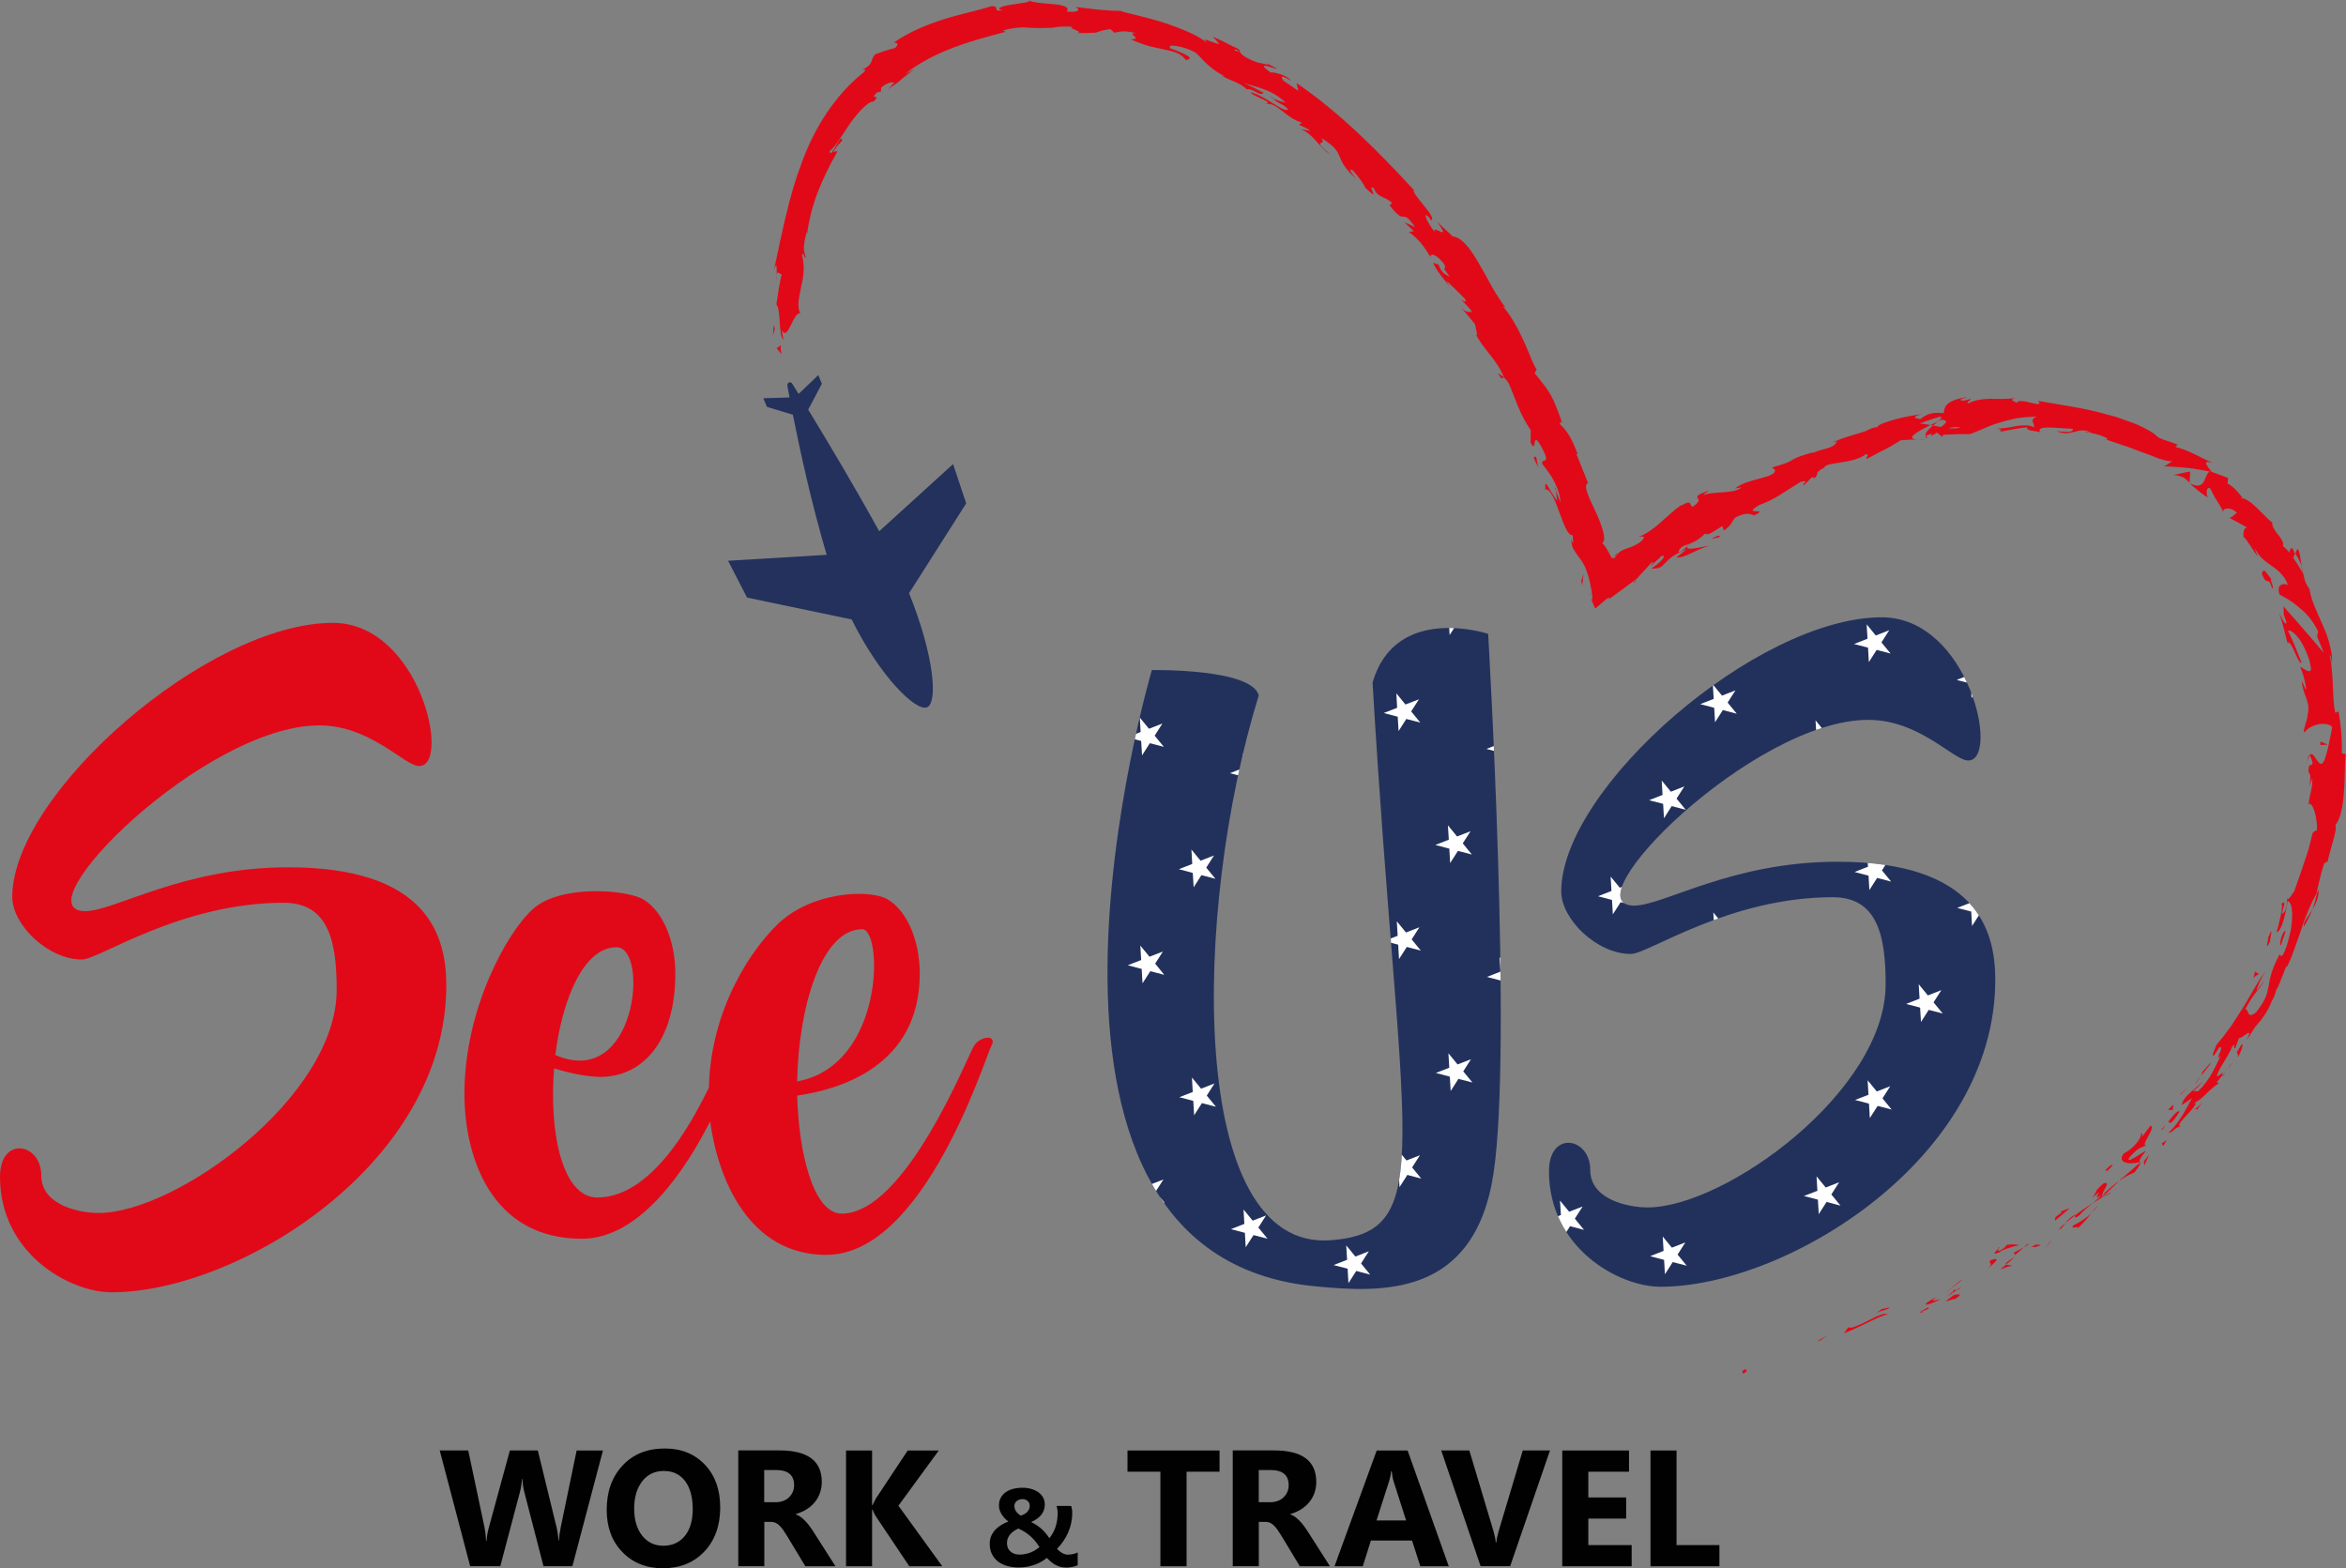<svg xmlns="http://www.w3.org/2000/svg" xmlns:xlink="http://www.w3.org/1999/xlink" id="Layer_2" data-name="Layer 2" viewBox="0 0 363.75 243.17"><rect x="0" y="0" width="363.75" height="243.17" fill="#808080" stroke="none"/><defs><style> .cls-1 { fill: #a6182e; } .cls-1, .cls-2, .cls-3, .cls-4, .cls-5, .cls-6, .cls-7 { stroke-width: 0px; } .cls-2 { fill: none; } .cls-8 { clip-path: url(#clippath-1); } .cls-3 { fill: #e10918; } .cls-4 { fill: #22315c; } .cls-5 { fill: #010101; } .cls-6 { fill: #23315c; } .cls-9 { clip-path: url(#clippath); } .cls-7 { fill: #fff; } </style><clipPath id="clippath"><path class="cls-2" d="M305.17,117.92c-2.3,0-7.5-6.3-15.5-6.3-17.9,0-46.5,28.8-36.3,28.8,4.6,0,15.1-6.8,31.5-6.8,21.5,0,24.5,10.5,24.5,18.3,0,27.8-32.4,47.6-51.9,47.6-6.5,0-17.3-6-17.3-17.9,0-6.4,6.4-5.3,6.4-.2,0,4.6,5.9,5.8,8.9,5.8,12,0,36.9-18,36.9-34.6,0-7.4-1.2-13.5-8.2-13.5-16.1,0-28.6,8.8-31.3,8.8-5.3,0-10.8-5.4-10.8-9.7,0-16,30.3-42.5,49.7-42.5,13.5,0,18.4,22.2,13.4,22.2Z"></path></clipPath><clipPath id="clippath-1"><path class="cls-2" d="M178.6,103.89s-26.81,90.68,25.39,95.57c10.05.94,24.58,1.87,27.56-17.38,2.99-19.25-.81-83.8-.81-83.8,0,0-14.39-4.77-17.92,7.58,4.21,71.85,10.32,85.19-6.52,86.45-22.24,1.67-21.45-51.08-11.13-84.48-1.09-4.21-16.56-3.93-16.56-3.93Z"></path></clipPath></defs><g id="Logo_final" data-name="Logo final"><g id="logo_color_pe_alb" data-name="logo color pe alb"><g id="inima"><path class="cls-3" d="M270.62,212.34c-.73.16-.35.55-.44.67,1.18-.44.37-.78.44-.67Z"></path><path class="cls-3" d="M282.05,207.79l-.14.25c.52-.33,1.04-.67,1.55-1.04-.46.27-.93.54-1.41.78Z"></path><path class="cls-3" d="M292.74,203.76c-1.32-.37-3.76,1.74-5.8,2.12l-.38-.06-.64.93c1.14-.49,2.45-1.06,3.64-1.66,1.2-.59,2.32-1.11,3.17-1.34Z"></path><path class="cls-3" d="M299.07,202.9c-.48-.13,1.1-.81-1.35.51.14-.03.19-.02.27-.04.23-.11.54-.25,1.08-.47Z"></path><path class="cls-3" d="M297.99,203.37c-1.1.53.84-.09,0,0h0Z"></path><path class="cls-3" d="M302.99,200.77l-1.3.99c.38.02,1.68-.6,1.27-.23,1.4-.89,1.01-.9.04-.75Z"></path><path class="cls-3" d="M304.07,199.54l-.68.48c.17,0,.37-.07.68-.48Z"></path><path class="cls-3" d="M301.93,201.06l1.45-1.03c-.27-.01-.41-.24-.68.45.02-.28-.19.08-.78.58Z"></path><path class="cls-3" d="M300.99,201.4c-.89.23-1.99.6-.66-.32-2.72,1.37-2.07,1.72.66.32Z"></path><path class="cls-3" d="M292.95,202.75l-1.19.23-.84.64c.42-.32,2.2-.66,2.03-.87Z"></path><path class="cls-3" d="M311.98,196.33c0-.2-.7-.11-.92-.25l-.93.76c.59-.19,1.65-.67,1.85-.51Z"></path><path class="cls-3" d="M311.06,196.07c.46-.38.9-.79,1.35-1.19-1.35.81-1.54,1.07-1.35,1.19Z"></path><polygon class="cls-3" points="303.9 198.61 301.61 200.48 304.39 198.34 303.9 198.61"></polygon><polygon class="cls-3" points="317.74 192.68 317.13 193.59 318.27 192.06 317.74 192.68"></polygon><path class="cls-3" d="M321.42,190.04c-.4.72,1.16-.16.64.48.95-.79,1.62-1.66,2.22-2.44-.71.72-1.6,1.34-2.86,1.95Z"></path><path class="cls-3" d="M325.31,186.84c-.35.36-.68.79-1.03,1.25.38-.38.73-.79,1.03-1.25Z"></path><path class="cls-3" d="M315.02,193.36c.17.01.55.12,1.45-.33-.28,0-.57-.02-.86-.03-.18.11-.39.24-.6.36Z"></path><path class="cls-3" d="M315.59,193h.03c.65-.39,1.07-.7,1.27-.81-.17.1-.54.37-1.3.81Z"></path><path class="cls-3" d="M314.87,193.45c.06-.03.1-.06.15-.09-.08,0-.13,0-.15.09Z"></path><path class="cls-3" d="M308.16,196.8c.77-.75,2.49-2.06.47-1.4-.48.66.68.28-.47,1.4Z"></path><path class="cls-3" d="M313.81,193.39l-1.65.9c.1.09.49.07.12.46l1.53-1.36Z"></path><polygon class="cls-3" points="314.5 192.78 313.81 193.39 314.42 193.06 314.5 192.78"></polygon><path class="cls-3" d="M322.45,188.42c.52-.66,1.22-1.21,2-1.85-.92.57-1.84,1.2-2.68,1.84-.03.21-.23.72.68,0Z"></path><path class="cls-3" d="M319.12,190.66s.09-.09.13-.13c-.12.03-.2.07-.13.13Z"></path><path class="cls-3" d="M331.98,180.14c-.06.01-.12.03-.18.04.01.03.02.06.03.09l.15-.13Z"></path><path class="cls-3" d="M321.57,188.45c-.71.41-1.01.81-1.3,1.19.47-.38.95-.81,1.5-1.22.01-.1,0-.14-.2.04Z"></path><path class="cls-3" d="M327.31,184.89c-.39.19-.82.43-1.26.69.42-.14,1.22-.49,1.26-.69Z"></path><path class="cls-3" d="M319.56,190.49s-.06.06-.09.09c.28-.06.22-.09.09-.09Z"></path><path class="cls-3" d="M319.56,190.49c.3-.29.5-.58.71-.85-.38.31-.73.61-1.01.9.1-.03.22-.04.3-.04Z"></path><path class="cls-3" d="M331.94,175.81c.23.43-.96,2.21-2.65,3.04-1.08,1.44.77,1.79,2.51,1.34-.1-.19-.2-.3.95-1.78-.62.3-3.42,2.34-2.54,1,1.64-1.8,1.58-1.22,2.59-1.89-1.1.3,1.61-2.77.64-2.98l-1.29,1.7c-.12-.07.28-.75-.22-.42Z"></path><path class="cls-3" d="M329.14,182.53c-.17.19-.36.37-.54.54.73-.5,1.29-.8,2.39-1.31.8-1.03.88-1.33.84-1.5l-2.84,2.49.15-.23Z"></path><path class="cls-3" d="M325.95,185.27c.15-.77,1.42-2.09.22-1.79-1.69,1.44-.93,1.32-1.84,2.33,2.72-2.39-.63.88,1.57-.56-.5.52-.97.96-1.44,1.33.56-.35,1.1-.68,1.6-1-.03.01-.06.02-.08.03h-.01s0,0,0,0c-.16.05-.22.06-.06-.03,0-.01.04-.04.05-.06-.02-.07-.01-.16,0-.25.87-.59.21,0,0,.25,0,.03,0,.06.01.09,0,0,0,0,.01,0l2.63-2.53c-.64.44-1.37,1.06-2.65,2.2Z"></path><path class="cls-3" d="M309.75,193.53c.12-.02.13.01.16.04.16-.18.22-.25-.16-.04Z"></path><path class="cls-3" d="M311.15,193.02c-.18.2-.26.48-1.01.88-.71.24-.12-.2-.23-.33-.37.37-1.37,1.18.14.61l.18-.19c1.31-.61,3.21-1.07,3.03-.88-.6-.15-1.08-.23-2.12-.09Z"></path><path class="cls-3" d="M318.66,189.25c.78-.62,1.54-1.28,2.28-1.95l-1.47.57.21.16c-1.45.89-.97.93-1.03,1.22Z"></path><path class="cls-3" d="M332.41,180.09l.06.65c.26-.58.54-1.14.78-1.74-.26.38-.55.73-.84,1.08Z"></path><polygon class="cls-3" points="335.19 177.29 335.41 177.71 335.95 176.78 335.19 177.29"></polygon><path class="cls-3" d="M246.65,92.66l-.47-1.2c.21.6.36.96.47,1.2Z"></path><path class="cls-3" d="M253.51,90.27l.14-.37c-.33.38-.47.59-.14.37Z"></path><path class="cls-3" d="M356.9,87.87c-.25-1.37-.4-3.04-.76-2.64l-.24.61c.52.78.81,1.45,1,2.03Z"></path><path class="cls-3" d="M299.34,65.91c.13.02.26.05.39.07.27-.24.52-.45.75-.63-.35.15-.73.36-1.14.56Z"></path><path class="cls-3" d="M298.89,68.12l-1.66.03c.38.03.92.03,1.66-.03Z"></path><path class="cls-3" d="M233.18,58.49l-.91-.64c.72,1.37.63.65.91.64Z"></path><path class="cls-3" d="M357.25,143.63c.58-.99.97-1.8,1.27-2.54-.75,1.18-1.53,2.05-1.27,2.54Z"></path><path class="cls-3" d="M250.74,85.71c-.25.29-.4.52-.45.69.29-.31.45-.54.45-.69Z"></path><path class="cls-3" d="M359.53,137.98c-.11.18-.19.35-.29.53-.18.81-.35,1.64-.72,2.58.54-.88,1-1.95,1.01-3.11Z"></path><path class="cls-3" d="M137.89,13.7c-.08.04-.16.1-.23.13.03.07.11,0,.23-.13Z"></path><path class="cls-3" d="M120.45,44.11c-.02-.37,0-.97.03-1.54-.05.28-.06.74-.03,1.54Z"></path><path class="cls-3" d="M345.71,165.36c-.48.69-.04.14,0,0h0Z"></path><path class="cls-3" d="M341.7,167.39c.07-.17.09-.32.01-.41.05.13.05.27-.01.41Z"></path><path class="cls-3" d="M358.56,129.21s.01-.04.02-.07c-.15.22-.12.18-.02.07Z"></path><path class="cls-3" d="M344.77,166.23c.24-.21.5-.47.77-.77-.14.12-.37.35-.77.77Z"></path><path class="cls-3" d="M345.06,166.24c-.19.22-.34.39-.48.56,0,.14.1.09.48-.56Z"></path><path class="cls-3" d="M346.38,164.4c-.26.41-.56.74-.85,1.07.13-.11.19-.15.18-.1.14-.21.36-.47.67-.96Z"></path><path class="cls-3" d="M197.48,15.28s-.08-.08-.12-.13c-.79-.26-.48-.1.12.13Z"></path><path class="cls-3" d="M339.5,74.9s.05.02.08.03c-.03-.03-.06-.06-.08-.08v.05Z"></path><path class="cls-3" d="M337.01,73.66c.66.05,1.13.18,1.52.37.37.22.65.5.97.82.04-.57.07-1.15.09-1.73-.86.13-1.74.35-2.58.54Z"></path><path class="cls-3" d="M241.17,75.62c.1.68.2,1.36.27,2.05-1.51-2.04-1.92-3.74-1.84-1.77,1.63-.29,2.74,7.29,4.25,7.1l.08,1.37c-.1-.37-.21-.4-.3-.76.01.67.12,1.1.29,1.42.13.22.24.41.35.6.14.23.29.42.43.61.59.8,1.2,1.46,1.8,3.97.39,1.81.61,3.44.14,2.45.24.58.45,1.21.7,1.7l1.69-1.43c.91-.6.62-.07-.33.56l4.96-3.66-.02.07c.32-.38.83-.93,1.32-1.45.23-.25.46-.5.67-.73.15-.17.28-.32.39-.44.97-.37-.33.42,0,.43l1.63-1.52c.97-.15-.34,1.17-1.64,1.96,2.58.17,1.31-1.33,5.51-2.99l-1.62,1.3c.8,0,1.49-.28,2.26-.66.79-.36,1.66-.82,2.79-1.18-.61.03-4.72,1.22-2.9-.33.64-.25,1.42-.65,2.36-1.59.3.47,1.3-.3,2.62-1.13l.27.69c1.37-1,1.07-1.26,1.78-2.03,1.69-.85,2.3-.53,2.91-.32,2.7-1.31-2.27.16.82-1.62,2.39-.84,3.77-1.99,6.36-3.56,1.71-.48-.1.54.56.47l1.18-1.17c.35-.14.31.07.29.18,1.12-.72-.21-.76,1.65-1.7.24-.94,4.35-.49,6.48-2.09.66,0-.15.52.13.73,3.12-1.7,2.71-1.3,5.26-2.88l1.24-.09,1.25-.03c-1.88-.16.2-1.28,2.11-2.24-.69-.12-1.28-.23-1.67-.26,1.05-.34,2.09-.77,3.16-1.04.42.06.13.36-.35.74.21-.09.41-.19.56-.27,1.21.08.67.6-.08,1.13-.42-.08-.83-.18-1.24-.24-.7.61-1.33,1.25-1.08,1.64.19-.13.56-.28.99-.42-.18.16-.29.3-.18.35.12.05.42-.18.89-.47l.86.69.12-.35c1.41-.03,2.79-.14,4.19-.1.71-.27,1.4-.57,2.12-.88.71-.31,1.45-.62,2.26-.85.8-.25,1.67-.49,2.65-.69.97-.18,2.05-.25,3.27-.3-1.23.56-.3.97-.41,1.68-.63-.4-1.55-.35-2.61-.23-1.06.19-2.26.46-3.48.42,1.28.04,1.01.39.69.52,1.43-.27,2.88-.59,4.33-.72-.11.58.91.47,2.02.75-.39-.6.43-.76,1.57-.71,1.15.03,2.61.17,3.51.19.02.2-.09.38-.46.45-.19.04-.44.04-.78.02-.34,0-.77-.04-1.3-.12,1.13.53,1.91.33,2.72.13.8-.2,1.65-.48,2.71.16-.51-.13-.78-.23-1.03-.07,1.29-.1,4.14.97,3.36,1.1l-.51-.12c.85.21,1.86.62,2.97.98,1.12.32,2.24.83,3.31,1.2,1.09.35,2.03.82,2.81,1.03.78.23,1.36.33,1.59.2-.04.12-.98.77-1.26.86,1.16.02,2.31.14,3.52.23,1.19.12,2.36.36,3.59.58-.95.34-.52,3.15-3.1,1.83.29.29.62.61,1.07.96.45.34.96.79,1.72,1.23-.33-.45-.27-1.85.37-1.39.51,1.06.69,1.39.95,1.75.23.37.52.8,1.14,2-.47-.71,1.16-1.01,2.05.06-.28-.03-.9.95-1.31.67,1.02.55,2.1,1.1,3.14,1.73-.69-.53-.94.56-.81,1.37,0-.43,1.68,2.29,2.19,3l-.49-1.35c.89,1.65,1.83,2.15,2.66,2.77.43.3.86.6,1.3,1.05.22.22.44.48.66.79.2.32.39.7.58,1.14-.44-.32-1.95-.32-1.32,1.47.49.26,1.62.82,2.79,1.79.58.48,1.24,1.04,1.78,1.7.54.67,1.03,1.42,1.41,2.23l-.17.75,1.04,2.53c-.71-.71-1.74-2.1-2.99-3.46-.61-.68-1.17-1.4-1.76-2.03-.59-.63-1.11-1.22-1.51-1.71.21,1.42-.28.53.48,2.47-.09.8-.9-.88-1.14-1.44.53,1.51.89,3.08,1.28,4.62.72-.43,1.61,3.41,2.21,3.11-.67-1.68-1.31-3.35-2.12-4.94.34-.22,1.08.35,1.87,1.43.36.55.71,1.23,1.03,1.99.16.38.3.78.43,1.2.11.42.19.86.25,1.3-.15.94-1.47-.42-1.71-.29.33.39,1.09,3.18.89,3.53-.19-.47-.38-.95-.61-1.41.04.97.33,1.72.64,2.54.15.41.28.83.35,1.3.06.47.02,1-.13,1.59,0,.82-.85,2.44-.42,2.56.86-1.32,3.53-1.74,4.26-.83-.05.31-.78,4.49-1.33,5.4-.76,1.33-1.54-2.11-2.2-.97.21.05.43.81.5,1.12-.22.85-.64-.39-.64,1.47.81.37-.45,3.76.6.93.01,1.84-.33,1.92-.59,4.05.6-.62,1.44,2.17,1.29,4.08-.17-.15-.52.22-.67.39-.21.93-.42,1.75-.63,2.51-.22.75-.47,1.44-.7,2.12-.23.68-.45,1.35-.69,2.06-.26.7-.53,1.45-.8,2.29-.28.25-1.02,1.8-1.11,1-.03.52.04,1.04-.32,2.07-1.37,1.73.75-2.3-.58-1.08.19.14.09.85-.09,1.72-.1.43-.2.91-.31,1.37-.13.46-.25.9-.34,1.28.88-.15,1.45-3.29,1.72-4.83.46.16.69.95.69,2.19,0,.62-.06,1.34-.18,2.14-.15.79-.37,1.66-.64,2.57-.98,2.86-1.09.93-1.18,1.47-2.61,4.96-.63,5.1-3.57,8.86-1.51,1.27-1.1-.56-1.7-.44.55-1.08,1.07-1.85,1.58-2.52.51-.67,1-1.24,1.39-1.97l-1.24,1.63c.18-.78.86-2.24,1.38-2.96-.56.58-1.73,2.61-3.08,4.94-.72,1.14-1.47,2.36-2.23,3.49-.8,1.1-1.59,2.13-2.3,2.94-.24.76-.89,1.91-.31,1.57.25-.38.5-.76.73-1.15.56-.37.34.26.12.82-.24.55-.47,1.03.15.41-.41.84-.82,1.75-1.36,2.7-.52.96-1.21,1.91-2.16,2.82l-.86-.08c.19.09,1.41-1.04,1.71-1.73-.46,1.03-3.26,2.45-3.34,3.93.54-.33,1.03-.71,1.55-1.07-.45.84-.93,1.8-1.53,2.74-.59.95-1.28,1.9-2.15,2.67,1.23-.29.3-.44,2.02-1.11-.86.19.16-.91,1.09-1.92.94-1.01,1.72-2.03.59-1.48,1.79-.7,2.22-1.96,4.21-3.24-.23-.09-.83.36.45-1.14,0-.11.06-.33.1-.47.04-.04.06-.06.09-.1-.03.03-.06.04-.09.07.02-.09.02-.1-.03.03-.36.31-.69.54-.88.58.08-.55.59-1.44,1.13-2.31.55-.87,1.05-1.78,1.24-2.29.74-.89-.05.55.51.17l.54-1.52c.53.18,2.42-2.11,1.17.35.49-.67.9-1.38,1.35-2.08.51-.54,1.05-1.23,1.52-1.93.47-.7.82-1.44,1.03-2.03.67-.97.92-2.86.79-1.78.54-1.18.97-2.42,1.46-3.61l.13.02c.45-.85.8-1.76,1.13-2.69.33-.93.66-1.88,1-2.84.61-1.95,1.39-3.89,2.46-5.86.13-.64.27-1.28.46-2.03.16-.75.38-1.6.73-2.62l.54-.3c.16-.82.5-2.03.82-3.12.31-1.1.55-2.09.36-2.49.71-.79,1.19-2.8,1.31-4.99.22-2.19.1-4.53.29-6.01l-.58-.13c.03-2.03-.1-3.99-.52-6.48l-.51.19c-.52-2.1-.16-5.55-.88-8.93.26.18.34,1.06.33,1.69.05-.53.06-1.06.02-1.59-.06-.53-.17-1.05-.3-1.57-.26-1.04-.6-2.06-1.06-3.04-.81-1.98-1.83-3.8-2.1-5.7-.56-.78-.77-1.42-.92-2.07.04.08.08.15.12.2-.04-.09-.09-.22-.15-.35-.1-.41-.15-.86-.31-1.3.08.4.12.79.22,1.11-.28-.66-.88-1.59-1.49-2.47l.27-.67c-.05-.07-.08-.13-.13-.21-.33-1.04-.63-.61-.73.08-.32-.43-.71-.78-1.01-1.04.31-1.2-1.71-2.2-1.66-3.66-.74-.36-3.63-4.03-4.78-3.7.07-.11-.11-.38.3.02-.75-.9-1.47-1.86-2.45-2.35l.09-.85c-.87-.33-1.71-.67-2.56-.95-.97-1.26-1.37-1.86.22-1.36-1.78-.8-2.42-1.2-3.07-1.48-.63-.29-1.19-.59-2.76-1.04l.36-.32c-1.03-.51-2.89-.83-3.35-1.45-.49-.45-1.46-.99-2.74-1.6-.65-.27-1.38-.53-2.17-.81-.39-.14-.8-.28-1.21-.43-.42-.13-.86-.23-1.3-.35-3.52-1.06-7.64-1.57-10.88-2.17,1.2,1.39-3.02-.71-3.31.33-.38-.31-1.29-.46-.23-.76-1.67.21-2.93.11-4.07.11-1.12.05-2.12.16-3.22.71-.42-.28.66-.53.3-.69-.26.09-1.03.37-1.4.22-.36-.15.45-.32.97-.5-3.42.47-3.58,1.57-3.67,2.49-1.75-.19-2.58.09-3.64.93-.64-.17-1.68-.26.34-.81-.57.13-2.37.32-3.97.77-1.61.43-3.06.92-3.01,1.29-.41-.1-1.58.43-1.84.61-1.25.39-1.93.59-2.61.8-.68.2-1.34.43-2.52.94l.71-.15c-.63,1.2-1.91.96-3.8,1.8l.02-.11c-4.59,1.31-1.75,1.07-6.3,2.35l.46.39c.06.63-.93.93-2.23,1.28-1.29.35-2.91.72-3.97,1.6l1-.19c-1.09,1.06-4.39.57-5.78,1.17-.34.07.37-.39.73-.68-3.75,1.35-.09.87-2.5,2.5-.66-.06.09-1.21-1.63-.26-.5.13-1.57,1.11-2.8,2.21-1.23,1.12-2.65,2.3-3.97,2.72.66-.07,1.31-.14.31.78-.38.28-1.06.65-1.34.75-.36.15-.72.26-1.04.38-.65.24-1.07.45-1.73,1.49-.09-.04-.09-.13-.06-.25-.28.39-.31.07-.44-.11-.12-.23-.26-.48-.39-.72-.29-.51-.6-1.08-.95-1.29.09-.11.16-.22.22-.33.03-.05.05-.11.07-.16.01-.08.01-.18.01-.27,0-.38-.09-.82-.22-1.3-.27-.95-.71-2.05-1.21-3.08-.98-2.06-1.89-3.93-1.07-4.21l-1.81-4.52.21.05c-1.08-2.92-1.87-3.79-2.7-4.61-.18-.7.18-.29.29-.27-1.52-4.29-1.82-4.68-4.27-7.69l.32-.61c-.39-.38-.94-1.94-1.77-3.85-.86-1.89-1.97-4.16-3.44-5.88.08,0,.22.02.47.29-.4-.49-.77-1.04-1.13-1.61-.38-.56-.74-1.16-1.08-1.76-.68-1.22-1.34-2.48-2.02-3.6-1.3-2.29-2.67-4.07-4.03-4.18-.8-.78-1.65-1.51-2.46-2.27,2.55,3.42-1.1.07-.27,1.65-1.11-1.23-2.27-3.72-.85-2.22l.12.32c1.34-.13-3.15-4.28-2.56-4.65-5.7-6.21-11.6-12.1-18.22-16.62l.28,1.22c-.74-.55-1.52-1.04-2.28-1.56-.5-.56-.47-1.09,1.18.02-.62-.98-3.02-1.46-3.17-1.3-3.17-2.27,1.81-.07.8-.69l-1.44-.77.27.27c-1.31-.38-1.58-.12-3.66-1.28-1.25-.86-.45-.83-.96-1.12.03-.05-.14-.17-.81-.43-1.04-.55-2.09-1.07-3.17-1.56l1.02,1.17c-1.56-.33-2.99-1.36-1.82-.02-.83-1.04-3.84-2.34-6.85-3.32-3.02-.96-6.02-1.52-6.71-1.83-2.23.01-4.35-.28-7-.6.65.23.97.94-1.29.72.47-.73-.57-1-1.97-1.14-.7-.06-1.49-.11-2.22-.21-.73-.07-1.41-.19-1.9-.44.87.33-.8.42-2.32.69-1.53.21-2.89.63-1.52.92-1.92.17-.2-.55-1.72-.68-2.24.73-4.75,1.2-7.36,2.03-2.6.81-5.32,1.91-7.74,3.58.04.22,1.01-.06.14.88l-1.55.44-1.53.54c-.88.79-.08,1.56-2.12,2.42.34-.07.84-.17.31.38-4.45,3.53-7.66,8.66-9.62,14.05-1.02,2.7-1.81,5.46-2.45,8.25-.37,1.39-.61,2.79-.96,4.19-.26,1.4-.62,2.8-.89,4.22.46-1.52.45-.49.42.68.13-.75.5.04.78-.1-.35,1.55-.58,3.11-.82,4.69.75.83.29,5.04,1.1,5.46l-.27-1.46c.53.94.91.22,1.38-.7.46-.92.94-2.01,1.5-1.9-.57-1.04-.17-2.46.11-4.01.37-1.56.65-3.23.15-5.01.29-.73.29.68.59.3-.19-.45-.29-.95-.29-1.57.03-.62.17-1.36.42-2.3l.08.24c.16-1.36.46-2.49.69-3.54.32-1.03.59-1.98.96-2.92.75-1.87,1.62-3.78,3.08-6.36l-.68.15c.64-1.13.96-1.26,1.36-1.72,0-.85-.45-.07-.92.73-.49.79-.87,1.66-1,.83.86-.55,1.97-2.53,3.22-4.34,1.3-1.78,2.75-3.36,3.6-3.32,1.37-1.38-.86-.03.52-1.42.2-.04.4-.09.6-.12l.07-.65c1.02-.81,1.78-.9,2.01-.69-.28.15-.61.63-.85.86.72-.42,1.63-1.1,2.39-1.79.81-.62,1.49-1.2,1.76-1.3l-1.66.86c2.07-1.67,4.72-3.05,7.47-4.09,2.76-1.06,5.61-1.79,8.17-2.48l-.43-.19c.98-.29,1.69-.38,2.25-.44.56-.05.98-.07,1.42-.03.87.08,1.78.11,4.01.04l-.16.06c.9-.28,2.11-.29,3.33-.21-1.15.2,2.06.8.56.98,2.2-.04,2.76-.02,3.14-.12.38-.09.58-.31,2.12-.5l.59.55c1.06-.17,1.2-.39,3.44.07-1.9-.1,1.24.98-.89.95,1.09.5,2.05.83,2.92,1.08.88.22,1.66.37,2.37.53,1.42.28,2.51.57,3.26,1.6,1.23-.15.34-.68-.71-1.14-1.04-.49-2.28-.79-1.66-.72-.42-.35.08-.41.86-.31.78.11,1.83.44,2.51.77.72.28,1.16.92,1.86,1.63.71.7,1.65,1.56,3.35,2.39-.34-.17-.4-.1-.73-.27,1.14.87,2.66.93,3.95,2.19,1.2-.12,1.93,1.19,2.64.55-1.05-.53-2.08-1.09-3.14-1.58,1.84.76,4.03.81,6.52,3.07-.31,0-1.28-.32-1.91-.57.66.74,1.66.84,2.32,1.66-.73.57-3.65-2.23-5.86-2.66.34.43,1.29.78,1.96,1.1.67.32,1.08.57.37.7,1.98-.24,3.04,2.16,5.66,2.9l-.46.34c.37.18,1.2.48,1.8.94l-1.51-.25c2.04.75,2.83,2.87,4.56,3.88-3.22-2.64-.3-1.1-1.42-2.53,2.26,1.34,2.57,2.14,2.92,2.98.17.43.35.87.76,1.44.4.58,1.02,1.29,2.12,2.22-.62-.47-1.91-2.24-.85-1.59.73.84,1.64,1.97,1.9,2.67,2.77,2.63-.02-.81,1.37.1.45,1.39,1.52,1.15,2.82,2.25l-.4.39c2.69,3.47,1.65.09,3.94,3.36l-1.68-.77,1.5,1.43-.76.08c1.77,1.43,2.14,2.04,3.33,3.88,0-.65.97-.39,2.16,1.17.52,1.27-.84-.31.82,1.9-.64-.31-1.38-.61-1.7-1.87-.22,0-.65-.28-.87-.27.57,1.35,2.04,2.93,2.61,3.74-.2-.32-.44-.72-.51-.95.97.94,1.96,1.87,2.89,2.86.17.64-.24.32-.65,0,.49.64,1.01.97,1.71,1.94-.55-.02-.9.3-2-.99.83.96,1.67,1.92,2.46,2.93-.03.32.55,1.94.15,1.61.45.95,1.26,1.96,2.12,3.06.87,1.08,1.73,2.29,2.22,3.61.15.09.35.31.69.8,1.09,2.4,1.62,4.71,3.44,7.31l-.02,1.93c1.1,2.18.02-2.62,1.86,1.03,1.34,2.58-.23,1.26-.05,2.28.91,1.17,2.58,3.22,2.85,5.95-.42-.78-.55-1.47-.9-2.21ZM262.01,84.31c-.45.39-1.22,1.35-1.76,1.3.22-.89.8-.95,1.76-1.3ZM303.94,66.21c-.41.25-1.08.26-1.87.18.54-.13,1.16-.21,1.87-.18ZM350.42,157.44s0-.05.01-.07c.9-1.05.58-.68-.01.07ZM348.73,159.72c-.08.28,0,.31.12.25-.01-.24.31-.79.73-1.39-.23.1-.51.35-.85,1.14ZM191.74,7.7l.43.37c-1.19-.4-.81-.38-.43-.37Z"></path><path class="cls-3" d="M298.96,67.86c-.18-.06-.25-.15-.31-.24-.2.14-.19.25.31.24Z"></path><path class="cls-3" d="M233.35,58.61l-.04-.08c-.05-.03-.1-.04-.13-.03l.17.12Z"></path><path class="cls-3" d="M357.73,118.21c.11-.54.23-.85.34-1.05-.13-.03-.26.21-.34,1.05Z"></path><path class="cls-3" d="M340.48,172.32l1.06-1.5c-.54.7-.84.86-1.19,1.14.12.05.49-.09.13.35Z"></path><path class="cls-3" d="M327.03,180.87c-.15.22-.42.35-.57.57l.22.15c.85-.71,1.27-1.39.35-.72Z"></path><path class="cls-3" d="M337.97,172.34c-.44-.21-1.08.72-1.87,1.71.05-.06.1-.11.15-.16.23.72.98-.42,1.72-1.54Z"></path><path class="cls-3" d="M335.92,174.28c-.24.3-.5.6-.79.85.08.28.38-.29.79-.85Z"></path><path class="cls-3" d="M346.99,162.88c-.44.43.28.65-.07.83.11.89,1.69-3.73.07-.83Z"></path><polygon class="cls-3" points="336.15 172.06 336.88 172.12 337 171.29 336.15 172.06"></polygon><path class="cls-3" d="M342.74,164.8l-1.32,1.49c.09.04-.01.27-.17.55.75-.96,1.66-1.97,1.49-2.03Z"></path><path class="cls-3" d="M341.25,166.83c-.41.49-.79.96-.95,1.29.21-.27.68-.85.95-1.29Z"></path><polygon class="cls-3" points="337.84 169.94 338.3 169.57 339.23 168.52 337.84 169.94"></polygon><path class="cls-3" d="M353.67,146.5l.71-2.06c-.1-.28-.44.22-.69.99-.08.53-.33,1.3-.02,1.07Z"></path><path class="cls-3" d="M349.41,151.66c.38-.45.52-.42.84-.62l-.61-.39c-.06.34-.16.67-.23,1.01Z"></path><path class="cls-3" d="M351.98,146.01c-.1-.28.7-3.05-.32-.57.1.27-.6,2.3.32.57Z"></path><polygon class="cls-3" points="359.77 114.98 359.78 115.53 360.95 115.46 359.77 114.98"></polygon><path class="cls-3" d="M350.69,88.92c.86,2.25.95.15,1.59,2.27.24.2.12-.24,0-.68-.15-.42-.31-.84-.06-.64-.95-1.16-1.17-1.91-1.53-.95Z"></path><path class="cls-3" d="M352.21,89.87c.16.18.33.38.51.59-.25-.36-.41-.5-.51-.59Z"></path><path class="cls-3" d="M119.97,50.36c-.05.57-.1,1.15-.12,1.72.1-.38.18-.75.3-1.13l-.18-.59Z"></path><path class="cls-3" d="M121.11,53.52l-.7.47.77.94c-.07-.37-.21-1.1-.07-1.41Z"></path><path class="cls-3" d="M266.62,83.28v-.22c-.3-.04-.63.14-1.29.51l1.29-.29Z"></path><path class="cls-3" d="M245.17,90.1l.17.67c.06-.63.12-1.23.2-1.79-.13.36-.25.73-.37,1.12Z"></path><path class="cls-3" d="M237.79,70.93c.25.7.73,1.45.98,2.15-.72-1.45-.28-2.66-.98-2.15Z"></path></g><g><g><path class="cls-5" d="M93.49,224.9l-4.74,17.95h-4.48l-2.98-11.52c-.16-.6-.25-1.27-.29-2.02h-.05c-.08.82-.18,1.49-.33,2.02l-3.05,11.52h-4.67l-4.72-17.95h4.42l2.53,11.96c.11.51.19,1.19.24,2.05h.08c.03-.64.15-1.34.36-2.1l3.25-11.91h4.33l2.94,12.06c.11.44.2,1.08.29,1.93h.05c.03-.66.12-1.33.26-2l2.48-11.98h4.08Z"></path><path class="cls-5" d="M102.78,243.17c-2.57,0-4.67-.84-6.28-2.51-1.62-1.67-2.43-3.85-2.43-6.54,0-2.84.82-5.13,2.47-6.89s3.82-2.63,6.54-2.63c2.56,0,4.63.84,6.22,2.52s2.37,3.89,2.37,6.64-.82,5.1-2.46,6.82c-1.64,1.73-3.78,2.59-6.42,2.59ZM102.96,228.08c-1.42,0-2.55.53-3.38,1.6s-1.25,2.47-1.25,4.23.42,3.18,1.25,4.22,1.93,1.55,3.28,1.55,2.5-.5,3.32-1.51c.82-1.01,1.23-2.4,1.23-4.19s-.4-3.31-1.19-4.34c-.79-1.03-1.88-1.55-3.25-1.55Z"></path><path class="cls-5" d="M129.51,242.86h-4.64l-2.79-4.62c-.21-.35-.41-.66-.6-.94s-.39-.51-.58-.71-.4-.35-.61-.45-.44-.16-.69-.16h-1.09v6.87h-4.04v-17.95h6.41c4.36,0,6.54,1.63,6.54,4.88,0,.63-.1,1.2-.29,1.73s-.46,1.01-.81,1.43-.77.79-1.27,1.1-1.05.55-1.66.73v.05c.27.08.53.22.78.41s.49.41.73.66.46.52.67.81.41.57.58.85l3.39,5.31ZM118.49,227.93v5h1.75c.87,0,1.56-.25,2.09-.75.53-.51.8-1.14.8-1.89,0-1.57-.94-2.35-2.82-2.35h-1.83Z"></path><path class="cls-5" d="M146.1,242.86h-5.11l-5.23-7.8c-.1-.15-.26-.48-.48-.99h-.06v8.79h-4.04v-17.95h4.04v8.49h.06c.1-.23.27-.57.5-1l4.96-7.49h4.82l-6.26,8.56,6.8,9.39Z"></path><path class="cls-5" d="M165.18,243.05c-.3,0-.58-.04-.84-.12-.26-.08-.52-.18-.75-.32-.24-.13-.46-.29-.67-.47-.21-.18-.41-.37-.6-.58-.21.17-.45.34-.74.52-.29.18-.62.34-.98.48-.37.14-.77.26-1.21.35-.44.09-.91.14-1.41.14-.65,0-1.25-.08-1.81-.23-.56-.16-1.03-.39-1.43-.7s-.71-.69-.94-1.15-.34-.98-.34-1.59c0-.47.08-.89.25-1.26.17-.37.39-.69.66-.97.27-.28.58-.52.93-.72.34-.2.69-.37,1.05-.5-.17-.13-.35-.29-.52-.46s-.33-.37-.47-.58c-.14-.21-.25-.44-.34-.68-.09-.25-.13-.5-.13-.78,0-.44.09-.83.27-1.17.18-.34.43-.63.75-.86.32-.23.7-.41,1.15-.53.44-.12.93-.18,1.47-.18s.98.06,1.41.19.79.31,1.1.53c.3.23.54.5.71.82s.25.67.25,1.06c0,.62-.19,1.15-.56,1.61-.37.45-.89.82-1.56,1.11.27.12.52.26.77.42.24.16.48.33.72.53s.46.43.68.68c.22.25.44.54.66.87.45-.57.78-1.18.98-1.83.2-.65.3-1.32.3-2.02,0-.21-.01-.41-.04-.61s-.07-.38-.12-.54h2.25c.06.18.1.35.13.52.03.17.04.36.04.59,0,.54-.06,1.07-.17,1.58-.11.51-.28,1-.48,1.47-.21.47-.45.91-.75,1.33s-.61.81-.96,1.17c.27.28.55.5.84.66.29.15.56.23.82.23s.54-.03.82-.09c.28-.06.52-.14.73-.25v1.99c-.31.12-.61.21-.91.27-.3.06-.63.09-1,.09ZM158.11,241.05c.33,0,.64-.03.93-.1.29-.06.56-.15.82-.25.25-.11.49-.23.71-.37.22-.14.42-.28.61-.43-.28-.45-.57-.82-.84-1.13-.28-.31-.56-.57-.83-.79-.27-.22-.54-.4-.81-.56-.27-.15-.54-.29-.81-.41-.23.11-.45.23-.66.37s-.39.3-.56.48c-.16.18-.29.39-.39.62-.1.23-.15.5-.15.8,0,.27.05.51.14.73.09.22.23.4.4.56s.38.28.63.36.51.13.81.13ZM159.66,233.47c0-.16-.03-.31-.09-.43-.06-.13-.15-.23-.25-.32-.11-.09-.23-.15-.36-.2s-.28-.07-.43-.07c-.18,0-.35.03-.5.08-.15.06-.29.13-.4.23-.11.09-.2.21-.26.34-.06.13-.09.27-.09.42,0,.31.1.6.29.86.19.26.44.47.73.63.18-.07.36-.15.52-.23.16-.09.31-.2.43-.32s.23-.26.3-.43.11-.35.11-.56Z"></path><path class="cls-5" d="M189.1,228.2h-5.12v14.66h-4.06v-14.66h-5.1v-3.29h14.27v3.29Z"></path><path class="cls-5" d="M206.18,242.86h-4.64l-2.79-4.62c-.21-.35-.41-.66-.6-.94s-.39-.51-.58-.71-.4-.35-.61-.45-.44-.16-.69-.16h-1.09v6.87h-4.04v-17.95h6.41c4.36,0,6.54,1.63,6.54,4.88,0,.63-.1,1.2-.29,1.73s-.46,1.01-.81,1.43-.77.79-1.27,1.1-1.05.55-1.66.73v.05c.27.08.53.22.78.41s.49.41.73.66.46.52.67.81.41.57.58.85l3.39,5.31ZM195.17,227.93v5h1.75c.87,0,1.56-.25,2.09-.75.53-.51.8-1.14.8-1.89,0-1.57-.94-2.35-2.82-2.35h-1.83Z"></path><path class="cls-5" d="M224.63,242.86h-4.41l-1.28-3.99h-6.38l-1.26,3.99h-4.38l6.54-17.95h4.79l6.38,17.95ZM218.02,235.76l-1.93-6.03c-.14-.45-.24-.99-.3-1.61h-.1c-.04.53-.15,1.05-.31,1.56l-1.95,6.08h4.59Z"></path><path class="cls-5" d="M240.33,224.9l-6.18,17.95h-4.58l-6.11-17.95h4.36l3.74,12.49c.2.68.32,1.27.36,1.79h.08c.06-.56.19-1.17.39-1.84l3.72-12.44h4.23Z"></path><path class="cls-5" d="M253,242.86h-10.77v-17.95h10.35v3.29h-6.31v3.99h5.87v3.28h-5.87v4.11h6.72v3.28Z"></path><path class="cls-5" d="M266.6,242.86h-10.69v-17.95h4.04v14.67h6.65v3.28Z"></path></g><g><path class="cls-3" d="M65,118.78c-2.3,0-7.5-6.3-15.5-6.3-17.9,0-46.5,28.8-36.3,28.8,4.6,0,15.1-6.8,31.5-6.8,21.5,0,24.5,10.5,24.5,18.3,0,27.8-32.4,47.6-51.9,47.6-6.5,0-17.3-6-17.3-17.9,0-6.4,6.4-5.3,6.4-.2,0,4.6,5.9,5.8,8.9,5.8,12,0,36.9-18,36.9-34.6,0-7.4-1.2-13.5-8.2-13.5-16.1,0-28.6,8.8-31.3,8.8-5.3,0-10.8-5.4-10.8-9.7,0-16,30.3-42.5,49.7-42.5,13.5,0,18.4,22.2,13.4,22.2Z"></path><path class="cls-3" d="M153.71,162.18c-1,1.9-10.4,32.4-25.6,32.4-12,0-16.8-11.8-18-20.7-3.6,7.1-10.7,18.2-19.9,18.2-14,0-18.2-12.6-18.2-22.5,0-13.1,6.6-25.1,10.7-28.7,4.1-3.6,13.6-3,16.7-1.6,3,1.5,5.3,6.1,5.3,11.7,0,10.5-5.1,16-11.6,16-2.3,0-5.1-.7-7.2-1.3-.8,10,1.3,20,6.7,20,9.2,0,15.7-13.9,17.3-17,.3-12.6,6.9-21.8,10.8-25.5,5.1-4.8,13.5-5.3,16.6-3.9,3,1.5,5.3,6.1,5.3,11.7,0,14.5-12.7,18-19,18.9.2,8.5,2.4,18.3,6.9,18.3,9.9,0,19.5-24.4,20.5-26,1-1.6,3.7-1.8,2.7,0ZM86.1,163.58c12.6,5.5,14.6-16.7,9.5-16.7s-8.4,8-9.5,16.7ZM123.6,167.68c13.6-2.5,13.3-23.6,10.1-23.6-6.4,0-9.9,12.3-10.1,23.6Z"></path></g><g id="US_bleu_stele_mici" data-name="US bleu stele mici"><g id="Litera_S" data-name="Litera S"><g class="cls-9"><g id="steag_cu_stele_mici" data-name="steag cu stele mici"><rect class="cls-1" x="328.98" y="32.72" width="150.66" height="15.65" transform="translate(13 150.04) rotate(-21.36)"></rect><rect class="cls-1" x="340.37" y="61.86" width="150.66" height="15.65" transform="translate(3.17 156.19) rotate(-21.36)"></rect><rect class="cls-1" x="351.77" y="91.01" width="150.66" height="15.65" transform="translate(-6.66 162.34) rotate(-21.36)"></rect><rect class="cls-1" x="225.42" y="177.42" width="305.11" height="15.65" transform="translate(-41.51 150.38) rotate(-21.36)"></rect><rect class="cls-1" x="236.81" y="206.57" width="305.11" height="15.65" transform="translate(-51.34 156.54) rotate(-21.36)"></rect><rect class="cls-1" x="248.21" y="235.71" width="305.11" height="15.65" transform="translate(-61.17 162.69) rotate(-21.36)"></rect><rect class="cls-4" x="201.45" y="84.64" width="155.02" height="110.07" transform="translate(-31.7 111.11) rotate(-21.34)"></rect><g id="stars"><polygon class="cls-7" points="202.29 124.94 202.3 125.07 202.41 124.9 203.51 123.19 205.47 123.7 205.67 123.75 205.59 123.65 204.25 122.02 205.46 120.14 203.38 120.95 201.96 119.22 202.09 121.45 200 122.27 202.17 122.84 202.29 124.94"></polygon><polygon class="cls-7" points="226.14 115.62 226.15 115.75 226.26 115.57 227.36 113.86 229.32 114.37 229.52 114.43 229.44 114.33 228.1 112.69 229.31 110.81 227.22 111.62 225.8 109.89 225.94 112.13 223.85 112.94 226.02 113.51 226.14 115.62"></polygon><polygon class="cls-7" points="249.99 106.29 250 106.42 250.11 106.24 251.2 104.53 253.17 105.05 253.37 105.1 253.29 105 251.95 103.37 253.16 101.48 251.07 102.3 249.65 100.57 249.78 102.8 247.7 103.62 249.87 104.18 249.99 106.29"></polygon><polygon class="cls-7" points="273.84 96.96 273.85 97.09 273.96 96.92 275.05 95.21 277.02 95.72 277.22 95.77 277.14 95.67 275.8 94.04 277 92.16 274.92 92.97 273.5 91.24 273.63 93.48 271.55 94.29 273.71 94.86 273.84 96.96"></polygon><polygon class="cls-7" points="297.69 87.64 297.69 87.77 297.81 87.59 298.9 85.88 300.86 86.4 301.06 86.45 300.98 86.35 299.65 84.72 300.85 82.83 298.77 83.65 297.35 81.91 297.48 84.15 295.4 84.96 297.56 85.53 297.69 87.64"></polygon><polygon class="cls-7" points="321.53 78.31 321.54 78.44 321.65 78.27 322.75 76.56 324.71 77.07 324.91 77.12 324.83 77.02 323.49 75.39 324.7 73.51 322.62 74.32 321.2 72.59 321.33 74.82 319.24 75.64 321.41 76.21 321.53 78.31"></polygon><polygon class="cls-7" points="218.23 130.64 219.43 128.75 221.6 129.32 220.18 127.59 221.38 125.7 219.3 126.52 217.91 124.83 217.88 124.79 217.88 124.84 218.01 127.02 215.93 127.84 218.09 128.4 218.23 130.64"></polygon><polygon class="cls-7" points="242.07 121.31 243.28 119.43 245.45 119.99 244.03 118.26 245.23 116.38 243.15 117.19 241.76 115.5 241.73 115.46 241.73 115.51 241.86 117.69 239.78 118.51 241.94 119.08 242.07 121.31"></polygon><polygon class="cls-7" points="265.92 111.99 267.13 110.1 269.29 110.67 267.87 108.94 269.08 107.05 267 107.86 265.61 106.17 265.58 106.13 265.58 106.18 265.71 108.37 263.62 109.18 265.79 109.75 265.92 111.99"></polygon><polygon class="cls-7" points="289.77 102.66 290.98 100.77 293.14 101.34 291.72 99.61 292.93 97.72 290.84 98.54 289.46 96.85 289.42 96.81 289.43 96.86 289.56 99.04 287.47 99.86 289.64 100.42 289.77 102.66"></polygon><polygon class="cls-7" points="313.62 93.33 314.82 91.45 316.99 92.02 315.57 90.28 316.78 88.4 314.69 89.21 313.3 87.52 313.27 87.48 313.28 87.53 313.4 89.72 311.32 90.53 313.49 91.1 313.62 93.33"></polygon><polygon class="cls-7" points="210.17 143.3 210.3 145.53 211.51 143.65 213.67 144.21 212.25 142.48 213.27 140.9 213.46 140.59 211.38 141.41 209.96 139.68 210.09 141.91 208.01 142.73 208.36 142.82 210.17 143.3"></polygon><polygon class="cls-7" points="234.02 133.97 234.15 136.2 235.36 134.32 237.52 134.89 236.1 133.15 237.11 131.57 237.31 131.27 235.23 132.08 233.81 130.35 233.94 132.59 231.85 133.4 232.2 133.49 234.02 133.97"></polygon><polygon class="cls-7" points="257.87 124.64 258 126.88 259.2 124.99 261.37 125.56 259.95 123.83 260.96 122.25 261.16 121.94 259.07 122.76 257.65 121.03 257.78 123.26 255.7 124.08 256.05 124.17 257.87 124.64"></polygon><polygon class="cls-7" points="281.71 115.32 281.85 117.55 283.05 115.67 285.22 116.23 283.8 114.5 284.81 112.92 285 112.62 282.92 113.43 281.5 111.7 281.63 113.94 279.55 114.75 279.9 114.84 281.71 115.32"></polygon><polygon class="cls-7" points="305.56 105.99 305.69 108.23 306.9 106.34 309.07 106.91 307.65 105.18 308.66 103.6 308.85 103.29 306.77 104.11 305.35 102.37 305.48 104.61 303.4 105.42 303.75 105.52 305.56 105.99"></polygon><polygon class="cls-7" points="329.41 96.66 329.54 98.9 330.75 97.01 332.91 97.58 331.49 95.85 332.5 94.27 332.7 93.96 330.62 94.78 329.2 93.05 329.33 95.28 327.24 96.1 327.6 96.19 329.41 96.66"></polygon><polygon class="cls-7" points="226.17 150.11 226.23 151.1 227.09 149.75 227.43 149.21 228.05 149.37 229.6 149.78 228.97 149.02 228.18 148.05 229.39 146.16 227.3 146.98 225.88 145.24 226.01 147.48 223.93 148.29 226.1 148.86 226.17 150.11"></polygon><polygon class="cls-7" points="250.02 140.79 250.07 141.77 250.94 140.43 251.28 139.89 251.9 140.05 253.45 140.45 252.82 139.69 252.03 138.72 253.23 136.84 251.15 137.65 249.73 135.92 249.86 138.15 247.78 138.97 249.94 139.54 250.02 140.79"></polygon><polygon class="cls-7" points="273.86 131.46 273.92 132.45 274.78 131.1 275.13 130.56 275.75 130.72 277.29 131.13 276.67 130.36 275.87 129.39 277.08 127.51 275 128.32 273.58 126.59 273.71 128.83 271.63 129.64 273.79 130.21 273.86 131.46"></polygon><polygon class="cls-7" points="297.71 122.13 297.77 123.12 298.63 121.77 298.98 121.23 299.6 121.4 301.14 121.8 300.52 121.04 299.72 120.07 300.93 118.18 298.85 119 297.43 117.27 297.56 119.5 295.47 120.32 297.64 120.88 297.71 122.13"></polygon><polygon class="cls-7" points="321.56 112.81 321.62 113.79 322.48 112.45 322.82 111.91 323.45 112.07 324.99 112.47 324.36 111.71 323.57 110.74 324.78 108.86 322.69 109.67 321.27 107.94 321.4 110.18 319.32 110.99 321.49 111.56 321.56 112.81"></polygon><polygon class="cls-7" points="218.3 165.99 219.51 164.1 221.68 164.67 220.26 162.94 221.46 161.05 219.38 161.87 217.96 160.14 218.09 162.37 216.01 163.19 218.17 163.75 218.3 165.99"></polygon><polygon class="cls-7" points="242.15 156.66 243.36 154.78 245.52 155.35 244.1 153.61 245.31 151.73 243.23 152.54 241.81 150.81 241.94 153.05 239.85 153.86 242.02 154.43 242.15 156.66"></polygon><polygon class="cls-7" points="266 147.34 267.21 145.45 269.37 146.02 267.95 144.29 269.16 142.4 267.07 143.22 265.65 141.48 265.79 143.72 263.7 144.54 265.87 145.1 266 147.34"></polygon><polygon class="cls-7" points="289.85 138.01 291.05 136.13 293.22 136.69 291.8 134.96 293.01 133.08 290.92 133.89 289.5 132.16 289.63 134.39 287.55 135.21 289.72 135.78 289.85 138.01"></polygon><polygon class="cls-7" points="313.69 128.69 314.9 126.8 317.07 127.37 315.65 125.63 316.85 123.75 314.77 124.56 313.35 122.83 313.48 125.07 311.4 125.88 313.56 126.45 313.69 128.69"></polygon><polygon class="cls-7" points="337.54 119.36 338.75 117.47 340.91 118.04 339.49 116.31 340.7 114.42 338.62 115.24 337.2 113.51 337.33 115.74 335.25 116.56 337.41 117.12 337.54 119.36"></polygon><polygon class="cls-7" points="234.23 171.56 235.43 169.67 237.6 170.24 236.18 168.51 237.39 166.62 235.3 167.44 234.9 166.95 233.88 165.7 233.98 167.31 234.01 167.94 231.93 168.75 234.1 169.32 234.23 171.56"></polygon><polygon class="cls-7" points="258.08 162.23 259.28 160.34 261.45 160.91 260.03 159.18 261.23 157.29 259.15 158.11 258.75 157.62 257.73 156.38 257.83 157.98 257.86 158.61 255.78 159.43 257.94 159.99 258.08 162.23"></polygon><polygon class="cls-7" points="281.92 152.9 283.13 151.02 285.3 151.59 283.88 149.85 285.08 147.97 283 148.78 282.6 148.29 281.58 147.05 281.67 148.65 281.71 149.29 279.63 150.1 281.79 150.67 281.92 152.9"></polygon><polygon class="cls-7" points="305.77 143.58 306.98 141.69 309.14 142.26 307.72 140.53 308.93 138.64 306.85 139.46 306.44 138.97 305.43 137.73 305.52 139.33 305.56 139.96 303.47 140.78 305.64 141.34 305.77 143.58"></polygon><polygon class="cls-7" points="329.62 134.25 330.83 132.37 332.99 132.93 331.57 131.2 332.78 129.32 330.69 130.13 330.29 129.64 329.27 128.4 329.37 130 329.41 130.63 327.32 131.45 329.49 132.02 329.62 134.25"></polygon><polygon class="cls-7" points="226.2 184.61 226.3 186.45 227.51 184.56 229.68 185.13 228.51 183.7 228.26 183.4 229.46 181.51 227.38 182.33 225.96 180.6 226.09 182.83 224.01 183.65 226.17 184.21 226.2 184.61"></polygon><polygon class="cls-7" points="250.04 175.28 250.15 177.12 251.36 175.24 253.52 175.8 252.35 174.38 252.1 174.07 253.31 172.19 251.23 173 249.81 171.27 249.94 173.51 247.85 174.32 250.02 174.89 250.04 175.28"></polygon><polygon class="cls-7" points="273.89 165.96 274 167.8 275.21 165.91 277.37 166.48 276.2 165.05 275.95 164.75 277.16 162.86 275.07 163.68 273.65 161.94 273.79 164.18 271.7 164.99 273.87 165.56 273.89 165.96"></polygon><polygon class="cls-7" points="297.74 156.63 297.85 158.47 299.05 156.59 301.22 157.15 300.05 155.73 299.8 155.42 301.01 153.53 298.92 154.35 297.5 152.62 297.63 154.85 295.55 155.67 297.72 156.24 297.74 156.63"></polygon><polygon class="cls-7" points="321.59 147.3 321.7 149.14 322.9 147.26 325.07 147.83 323.9 146.4 323.65 146.09 324.85 144.21 322.77 145.02 321.35 143.29 321.48 145.53 319.4 146.34 321.56 146.91 321.59 147.3"></polygon><polygon class="cls-7" points="345.43 137.98 345.54 139.82 346.75 137.93 348.92 138.5 347.75 137.07 347.5 136.77 348.7 134.88 346.62 135.7 345.2 133.97 345.33 136.2 343.25 137.02 345.41 137.58 345.43 137.98"></polygon><polygon class="cls-7" points="242.23 192.02 243.44 190.13 245.6 190.7 244.18 188.96 245.39 187.08 243.3 187.89 241.88 186.16 242.02 188.4 239.93 189.21 242.1 189.78 242.23 192.02"></polygon><polygon class="cls-7" points="266.08 182.69 267.28 180.8 269.45 181.37 268.03 179.64 269.24 177.75 267.15 178.57 265.73 176.84 265.86 179.07 263.78 179.89 265.94 180.45 266.08 182.69"></polygon><polygon class="cls-7" points="289.92 173.36 291.13 171.48 293.3 172.04 291.88 170.31 293.08 168.43 291 169.24 289.58 167.51 289.71 169.75 287.63 170.56 289.79 171.13 289.92 173.36"></polygon><polygon class="cls-7" points="313.77 164.04 314.98 162.15 317.14 162.72 315.72 160.99 316.93 159.1 314.85 159.92 313.43 158.18 313.56 160.42 311.47 161.23 313.64 161.8 313.77 164.04"></polygon><polygon class="cls-7" points="337.62 154.71 338.83 152.83 340.99 153.39 339.57 151.66 340.78 149.78 338.69 150.59 337.27 148.86 337.41 151.09 335.32 151.91 337.49 152.48 337.62 154.71"></polygon><polygon class="cls-7" points="234.31 206.91 235.51 205.02 237.68 205.59 236.26 203.86 237.46 201.97 235.38 202.79 234.43 201.63 233.96 201.06 234 201.8 234.09 203.29 232.01 204.11 234.17 204.67 234.31 206.91"></polygon><polygon class="cls-7" points="258.15 197.58 259.36 195.7 261.53 196.26 260.11 194.53 261.31 192.65 259.23 193.46 258.28 192.31 257.81 191.73 257.85 192.48 257.94 193.96 255.86 194.78 258.02 195.35 258.15 197.58"></polygon><polygon class="cls-7" points="282 188.26 283.21 186.37 285.37 186.94 283.95 185.21 285.16 183.32 283.08 184.13 282.13 182.98 281.66 182.4 281.7 183.15 281.79 184.64 279.7 185.45 281.87 186.02 282 188.26"></polygon><polygon class="cls-7" points="305.85 178.93 307.06 177.04 309.22 177.61 307.8 175.88 309.01 173.99 306.92 174.81 305.98 173.66 305.5 173.08 305.55 173.82 305.64 175.31 303.55 176.13 305.72 176.69 305.85 178.93"></polygon><polygon class="cls-7" points="329.7 169.6 330.9 167.72 333.07 168.29 331.65 166.55 332.86 164.67 330.77 165.48 329.83 164.33 329.35 163.75 329.4 164.5 329.48 165.99 327.4 166.8 329.56 167.37 329.7 169.6"></polygon><polygon class="cls-7" points="353.54 160.28 354.75 158.39 356.92 158.96 355.5 157.23 356.7 155.34 354.62 156.16 353.67 155 353.2 154.42 353.24 155.17 353.33 156.66 351.25 157.48 353.41 158.04 353.54 160.28"></polygon></g><g id="white_lines" data-name="white lines"><rect class="cls-7" x="219.72" y="162.85" width="305.11" height="15.65" transform="translate(-36.59 147.31) rotate(-21.36)"></rect><rect class="cls-7" x="231.12" y="191.99" width="305.11" height="15.65" transform="translate(-46.42 153.46) rotate(-21.36)"></rect><rect class="cls-7" x="357.47" y="105.58" width="150.66" height="15.65" transform="translate(-11.58 165.42) rotate(-21.36)"></rect><rect class="cls-7" x="242.51" y="221.14" width="305.11" height="15.65" transform="translate(-56.26 159.61) rotate(-21.36)"></rect><rect class="cls-7" x="334.67" y="47.29" width="150.66" height="15.65" transform="translate(8.09 153.11) rotate(-21.36)"></rect><rect class="cls-7" x="346.07" y="76.44" width="150.66" height="15.65" transform="translate(-1.75 159.26) rotate(-21.36)"></rect></g></g></g></g><g id="Litera_U" data-name="Litera U"><g class="cls-8"><g id="steag_cu_stele_mici-2" data-name="steag cu stele mici"><rect class="cls-1" x="256.05" y="43.42" width="150.66" height="15.65" transform="translate(4.1 124.21) rotate(-21.36)"></rect><rect class="cls-1" x="267.45" y="72.57" width="150.66" height="15.65" transform="translate(-5.74 130.36) rotate(-21.36)"></rect><rect class="cls-1" x="278.85" y="101.71" width="150.66" height="15.65" transform="translate(-15.57 136.52) rotate(-21.36)"></rect><rect class="cls-1" x="290.25" y="130.86" width="150.66" height="15.65" transform="translate(-25.4 142.67) rotate(-21.36)"></rect><rect class="cls-1" x="152.5" y="188.13" width="305.11" height="15.65" transform="translate(-50.41 124.56) rotate(-21.36)"></rect><rect class="cls-1" x="163.89" y="217.27" width="305.11" height="15.65" transform="translate(-60.25 130.71) rotate(-21.36)"></rect><rect class="cls-1" x="175.29" y="246.41" width="305.11" height="15.65" transform="translate(-70.08 136.87) rotate(-21.36)"></rect><rect class="cls-4" x="128.53" y="95.34" width="155.02" height="110.07" transform="translate(-40.6 85.3) rotate(-21.34)"></rect><g id="stars-2" data-name="stars"><polygon class="cls-7" points="129.37 135.65 129.38 135.77 129.49 135.6 130.59 133.89 132.55 134.4 132.75 134.46 132.67 134.36 131.33 132.72 132.54 130.84 130.45 131.65 129.03 129.92 129.17 132.16 127.08 132.97 129.25 133.54 129.37 135.65"></polygon><polygon class="cls-7" points="153.22 126.32 153.23 126.45 153.34 126.27 154.43 124.56 156.4 125.08 156.6 125.13 156.52 125.03 155.18 123.4 156.39 121.51 154.3 122.33 152.88 120.6 153.01 122.83 150.93 123.65 153.1 124.21 153.22 126.32"></polygon><polygon class="cls-7" points="177.07 116.99 177.08 117.12 177.19 116.95 178.28 115.24 180.25 115.75 180.45 115.8 180.37 115.7 179.03 114.07 180.23 112.19 178.15 113 176.73 111.27 176.86 113.5 174.78 114.32 176.94 114.89 177.07 116.99"></polygon><polygon class="cls-7" points="200.92 107.67 200.92 107.8 201.04 107.62 202.13 105.91 204.09 106.42 204.3 106.48 204.21 106.38 202.88 104.75 204.08 102.86 202 103.68 200.58 101.94 200.71 104.18 198.63 104.99 200.79 105.56 200.92 107.67"></polygon><polygon class="cls-7" points="224.76 98.34 224.77 98.47 224.88 98.29 225.98 96.58 227.94 97.1 228.14 97.15 228.06 97.05 226.72 95.42 227.93 93.53 225.85 94.35 224.43 92.62 224.56 94.85 222.47 95.67 224.64 96.23 224.76 98.34"></polygon><polygon class="cls-7" points="248.61 89.02 248.62 89.14 248.73 88.97 249.83 87.26 251.79 87.77 251.99 87.83 251.91 87.73 250.57 86.09 251.78 84.21 249.69 85.02 248.27 83.29 248.41 85.53 246.32 86.34 248.49 86.91 248.61 89.02"></polygon><polygon class="cls-7" points="145.3 141.34 146.51 139.46 148.68 140.02 147.26 138.29 148.46 136.4 146.38 137.22 144.99 135.53 144.96 135.49 144.96 135.54 145.09 137.72 143.01 138.54 145.17 139.11 145.3 141.34"></polygon><polygon class="cls-7" points="169.15 132.01 170.36 130.13 172.52 130.7 171.1 128.96 172.31 127.08 170.23 127.89 168.84 126.2 168.81 126.16 168.81 126.21 168.94 128.4 166.85 129.21 169.02 129.78 169.15 132.01"></polygon><polygon class="cls-7" points="193 122.69 194.21 120.8 196.37 121.37 194.95 119.64 196.16 117.75 194.07 118.57 192.69 116.88 192.65 116.84 192.66 116.89 192.79 119.07 190.7 119.89 192.87 120.45 193 122.69"></polygon><polygon class="cls-7" points="216.85 113.36 218.05 111.48 220.22 112.04 218.8 110.31 220.01 108.43 217.92 109.24 216.54 107.55 216.5 107.51 216.51 107.56 216.63 109.75 214.55 110.56 216.72 111.13 216.85 113.36"></polygon><polygon class="cls-7" points="240.7 104.04 241.9 102.15 244.07 102.72 242.65 100.99 243.85 99.1 241.77 99.92 240.38 98.22 240.35 98.18 240.35 98.24 240.48 100.42 238.4 101.23 240.56 101.8 240.7 104.04"></polygon><polygon class="cls-7" points="137.25 154 137.38 156.23 138.59 154.35 140.75 154.91 139.33 153.18 140.34 151.6 140.54 151.3 138.46 152.11 137.04 150.38 137.17 152.62 135.08 153.43 135.43 153.52 137.25 154"></polygon><polygon class="cls-7" points="161.1 144.67 161.23 146.91 162.43 145.02 164.6 145.59 163.18 143.86 164.19 142.28 164.39 141.97 162.3 142.79 160.88 141.05 161.02 143.29 158.93 144.1 159.28 144.2 161.1 144.67"></polygon><polygon class="cls-7" points="184.94 135.35 185.08 137.58 186.28 135.7 188.45 136.26 187.03 134.53 188.04 132.95 188.23 132.65 186.15 133.46 184.73 131.73 184.86 133.96 182.78 134.78 183.13 134.87 184.94 135.35"></polygon><polygon class="cls-7" points="208.79 126.02 208.92 128.26 210.13 126.37 212.3 126.94 210.88 125.2 211.89 123.62 212.08 123.32 210 124.13 208.58 122.4 208.71 124.64 206.63 125.45 206.98 125.54 208.79 126.02"></polygon><polygon class="cls-7" points="232.64 116.69 232.77 118.93 233.98 117.04 236.14 117.61 234.72 115.88 235.73 114.3 235.93 113.99 233.85 114.81 232.43 113.08 232.56 115.31 230.47 116.13 230.83 116.22 232.64 116.69"></polygon><polygon class="cls-7" points="256.49 107.37 256.62 109.6 257.83 107.72 259.99 108.28 258.57 106.55 259.58 104.97 259.78 104.67 257.69 105.48 256.27 103.75 256.41 105.99 254.32 106.8 254.67 106.89 256.49 107.37"></polygon><polygon class="cls-7" points="153.25 160.81 153.3 161.8 154.17 160.46 154.51 159.91 155.13 160.08 156.68 160.48 156.05 159.72 155.26 158.75 156.46 156.86 154.38 157.68 152.96 155.95 153.09 158.18 151.01 159 153.17 159.56 153.25 160.81"></polygon><polygon class="cls-7" points="177.09 151.49 177.15 152.47 178.01 151.13 178.36 150.59 178.98 150.75 180.52 151.16 179.9 150.39 179.11 149.42 180.31 147.54 178.23 148.35 176.81 146.62 176.94 148.86 174.86 149.67 177.02 150.24 177.09 151.49"></polygon><polygon class="cls-7" points="200.94 142.16 201 143.15 201.86 141.8 202.21 141.26 202.83 141.42 204.37 141.83 203.75 141.07 202.95 140.1 204.16 138.21 202.08 139.03 200.66 137.29 200.79 139.53 198.7 140.35 200.87 140.91 200.94 142.16"></polygon><polygon class="cls-7" points="224.79 132.84 224.85 133.82 225.71 132.48 226.05 131.94 226.68 132.1 228.22 132.5 227.59 131.74 226.8 130.77 228.01 128.89 225.92 129.7 224.5 127.97 224.64 130.2 222.55 131.02 224.72 131.59 224.79 132.84"></polygon><polygon class="cls-7" points="248.64 123.51 248.7 124.5 249.56 123.15 249.9 122.61 250.52 122.77 252.07 123.18 251.44 122.41 250.65 121.44 251.85 119.56 249.77 120.37 248.35 118.64 248.48 120.88 246.4 121.69 248.56 122.26 248.64 123.51"></polygon><polygon class="cls-7" points="145.38 176.69 146.59 174.81 148.75 175.37 147.33 173.64 148.54 171.76 146.46 172.57 145.04 170.84 145.17 173.08 143.08 173.89 145.25 174.46 145.38 176.69"></polygon><polygon class="cls-7" points="169.23 167.37 170.44 165.48 172.6 166.05 171.18 164.32 172.39 162.43 170.3 163.25 168.88 161.51 169.02 163.75 166.93 164.56 169.1 165.13 169.23 167.37"></polygon><polygon class="cls-7" points="193.08 158.04 194.28 156.15 196.45 156.72 195.03 154.99 196.24 153.1 194.15 153.92 192.73 152.19 192.86 154.42 190.78 155.24 192.95 155.8 193.08 158.04"></polygon><polygon class="cls-7" points="216.92 148.71 218.13 146.83 220.3 147.4 218.88 145.66 220.08 143.78 218 144.59 216.58 142.86 216.71 145.1 214.63 145.91 216.79 146.48 216.92 148.71"></polygon><polygon class="cls-7" points="240.77 139.39 241.98 137.5 244.14 138.07 242.72 136.34 243.93 134.45 241.85 135.27 240.43 133.54 240.56 135.77 238.48 136.59 240.64 137.15 240.77 139.39"></polygon><polygon class="cls-7" points="264.62 130.06 265.83 128.18 267.99 128.74 266.57 127.01 267.78 125.13 265.7 125.94 264.28 124.21 264.41 126.44 262.32 127.26 264.49 127.83 264.62 130.06"></polygon><polygon class="cls-7" points="161.31 182.26 162.51 180.37 164.68 180.94 163.26 179.21 164.46 177.32 162.38 178.14 161.98 177.65 160.96 176.41 161.06 178.01 161.09 178.64 159.01 179.46 161.17 180.02 161.31 182.26"></polygon><polygon class="cls-7" points="185.15 172.93 186.36 171.05 188.53 171.61 187.11 169.88 188.31 168 186.23 168.81 185.83 168.32 184.81 167.08 184.9 168.68 184.94 169.32 182.86 170.13 185.02 170.7 185.15 172.93"></polygon><polygon class="cls-7" points="209 163.61 210.21 161.72 212.37 162.29 210.95 160.56 212.16 158.67 210.08 159.49 209.67 159 208.66 157.75 208.75 159.36 208.79 159.99 206.7 160.8 208.87 161.37 209 163.61"></polygon><polygon class="cls-7" points="232.85 154.28 234.06 152.4 236.22 152.96 234.8 151.23 236.01 149.34 233.92 150.16 233.52 149.67 232.5 148.43 232.6 150.03 232.64 150.66 230.55 151.48 232.72 152.05 232.85 154.28"></polygon><polygon class="cls-7" points="256.7 144.95 257.9 143.07 260.07 143.64 258.65 141.9 259.86 140.02 257.77 140.83 257.37 140.34 256.35 139.1 256.45 140.7 256.48 141.34 254.4 142.15 256.57 142.72 256.7 144.95"></polygon><polygon class="cls-7" points="153.27 195.31 153.38 197.15 154.59 195.27 156.75 195.83 155.58 194.41 155.33 194.1 156.54 192.22 154.46 193.03 153.04 191.3 153.17 193.53 151.09 194.35 153.25 194.92 153.27 195.31"></polygon><polygon class="cls-7" points="177.12 185.98 177.23 187.83 178.44 185.94 180.6 186.51 179.43 185.08 179.18 184.77 180.39 182.89 178.3 183.7 176.89 181.97 177.02 184.21 174.93 185.02 177.1 185.59 177.12 185.98"></polygon><polygon class="cls-7" points="200.97 176.66 201.08 178.5 202.28 176.61 204.45 177.18 203.28 175.75 203.03 175.45 204.24 173.56 202.15 174.38 200.73 172.65 200.86 174.88 198.78 175.7 200.95 176.26 200.97 176.66"></polygon><polygon class="cls-7" points="224.82 167.33 224.93 169.17 226.13 167.29 228.3 167.85 227.13 166.43 226.88 166.12 228.08 164.24 226 165.05 224.58 163.32 224.71 165.56 222.63 166.37 224.79 166.94 224.82 167.33"></polygon><polygon class="cls-7" points="248.66 158.01 248.77 159.85 249.98 157.96 252.15 158.53 250.98 157.1 250.73 156.8 251.93 154.91 249.85 155.73 248.43 153.99 248.56 156.23 246.48 157.04 248.64 157.61 248.66 158.01"></polygon><polygon class="cls-7" points="272.51 148.68 272.62 150.52 273.83 148.64 275.99 149.2 274.82 147.78 274.57 147.47 275.78 145.59 273.7 146.4 272.28 144.67 272.41 146.9 270.32 147.72 272.49 148.29 272.51 148.68"></polygon><polygon class="cls-7" points="169.31 202.72 170.51 200.83 172.68 201.4 171.26 199.67 172.47 197.78 170.38 198.6 168.96 196.87 169.09 199.1 167.01 199.92 169.17 200.48 169.31 202.72"></polygon><polygon class="cls-7" points="193.15 193.39 194.36 191.51 196.53 192.07 195.11 190.34 196.31 188.46 194.23 189.27 192.81 187.54 192.94 189.77 190.86 190.59 193.02 191.16 193.15 193.39"></polygon><polygon class="cls-7" points="217 184.07 218.21 182.18 220.37 182.75 218.95 181.02 220.16 179.13 218.08 179.94 216.66 178.21 216.79 180.45 214.71 181.26 216.87 181.83 217 184.07"></polygon><polygon class="cls-7" points="240.85 174.74 242.06 172.85 244.22 173.42 242.8 171.69 244.01 169.8 241.92 170.62 240.51 168.89 240.64 171.12 238.55 171.94 240.72 172.5 240.85 174.74"></polygon><polygon class="cls-7" points="264.7 165.41 265.9 163.53 268.07 164.1 266.65 162.36 267.86 160.48 265.77 161.29 264.35 159.56 264.48 161.8 262.4 162.61 264.57 163.18 264.7 165.41"></polygon><polygon class="cls-7" points="161.38 217.61 162.59 215.73 164.76 216.29 163.34 214.56 164.54 212.67 162.46 213.49 161.51 212.34 161.04 211.76 161.08 212.5 161.17 213.99 159.09 214.81 161.25 215.38 161.38 217.61"></polygon><polygon class="cls-7" points="185.23 208.28 186.44 206.4 188.6 206.97 187.18 205.23 188.39 203.35 186.31 204.16 185.36 203.01 184.89 202.43 184.93 203.18 185.02 204.67 182.93 205.48 185.1 206.05 185.23 208.28"></polygon><polygon class="cls-7" points="209.08 198.96 210.29 197.07 212.45 197.64 211.03 195.91 212.24 194.02 210.15 194.84 209.21 193.68 208.73 193.11 208.78 193.85 208.87 195.34 206.78 196.16 208.95 196.72 209.08 198.96"></polygon><polygon class="cls-7" points="232.93 189.63 234.13 187.75 236.3 188.31 234.88 186.58 236.09 184.7 234 185.51 233.06 184.36 232.58 183.78 232.63 184.53 232.71 186.02 230.63 186.83 232.79 187.4 232.93 189.63"></polygon><polygon class="cls-7" points="256.77 180.31 257.98 178.42 260.15 178.99 258.73 177.26 259.93 175.37 257.85 176.19 256.9 175.03 256.43 174.45 256.47 175.2 256.56 176.69 254.48 177.5 256.64 178.07 256.77 180.31"></polygon><polygon class="cls-7" points="280.62 170.98 281.83 169.09 283.99 169.66 282.57 167.93 283.78 166.04 281.7 166.86 280.75 165.71 280.28 165.13 280.32 165.87 280.41 167.36 278.32 168.18 280.49 168.74 280.62 170.98"></polygon></g><g id="white_lines-2" data-name="white lines"><rect class="cls-7" x="146.8" y="173.55" width="305.11" height="15.65" transform="translate(-45.5 121.48) rotate(-21.36)"></rect><rect class="cls-7" x="158.19" y="202.7" width="305.11" height="15.65" transform="translate(-55.33 127.64) rotate(-21.36)"></rect><rect class="cls-7" x="284.55" y="116.28" width="150.66" height="15.65" transform="translate(-20.48 139.59) rotate(-21.36)"></rect><rect class="cls-7" x="169.59" y="231.84" width="305.11" height="15.65" transform="translate(-65.16 133.79) rotate(-21.36)"></rect><rect class="cls-7" x="261.75" y="58" width="150.66" height="15.65" transform="translate(-.82 127.29) rotate(-21.36)"></rect><rect class="cls-7" x="273.15" y="87.14" width="150.66" height="15.65" transform="translate(-10.65 133.44) rotate(-21.36)"></rect></g></g></g></g></g></g><path id="avion" class="cls-6" d="M122.07,59.75c.1.53.21,1.17.35,1.88l-4.07.12.57,1.34,4.02,1.22c1.1,5.56,2.91,13.87,5.24,21.72l-15.29.92,2.94,5.71,16.22,3.39c4.43,8.93,10.05,14.39,11.71,13.61,1.68-.79,1.07-8.06-2.81-17.68l8.86-13.93-2.04-6.09-11.45,10.42c-3.91-7.1-8.12-14.14-11.01-18.86l2.12-4.01-.55-1.35-3.06,2.92c-.38-.62-.72-1.16-1.01-1.62-.23-.37-.79-.15-.71.28Z"></path></g></g></svg>